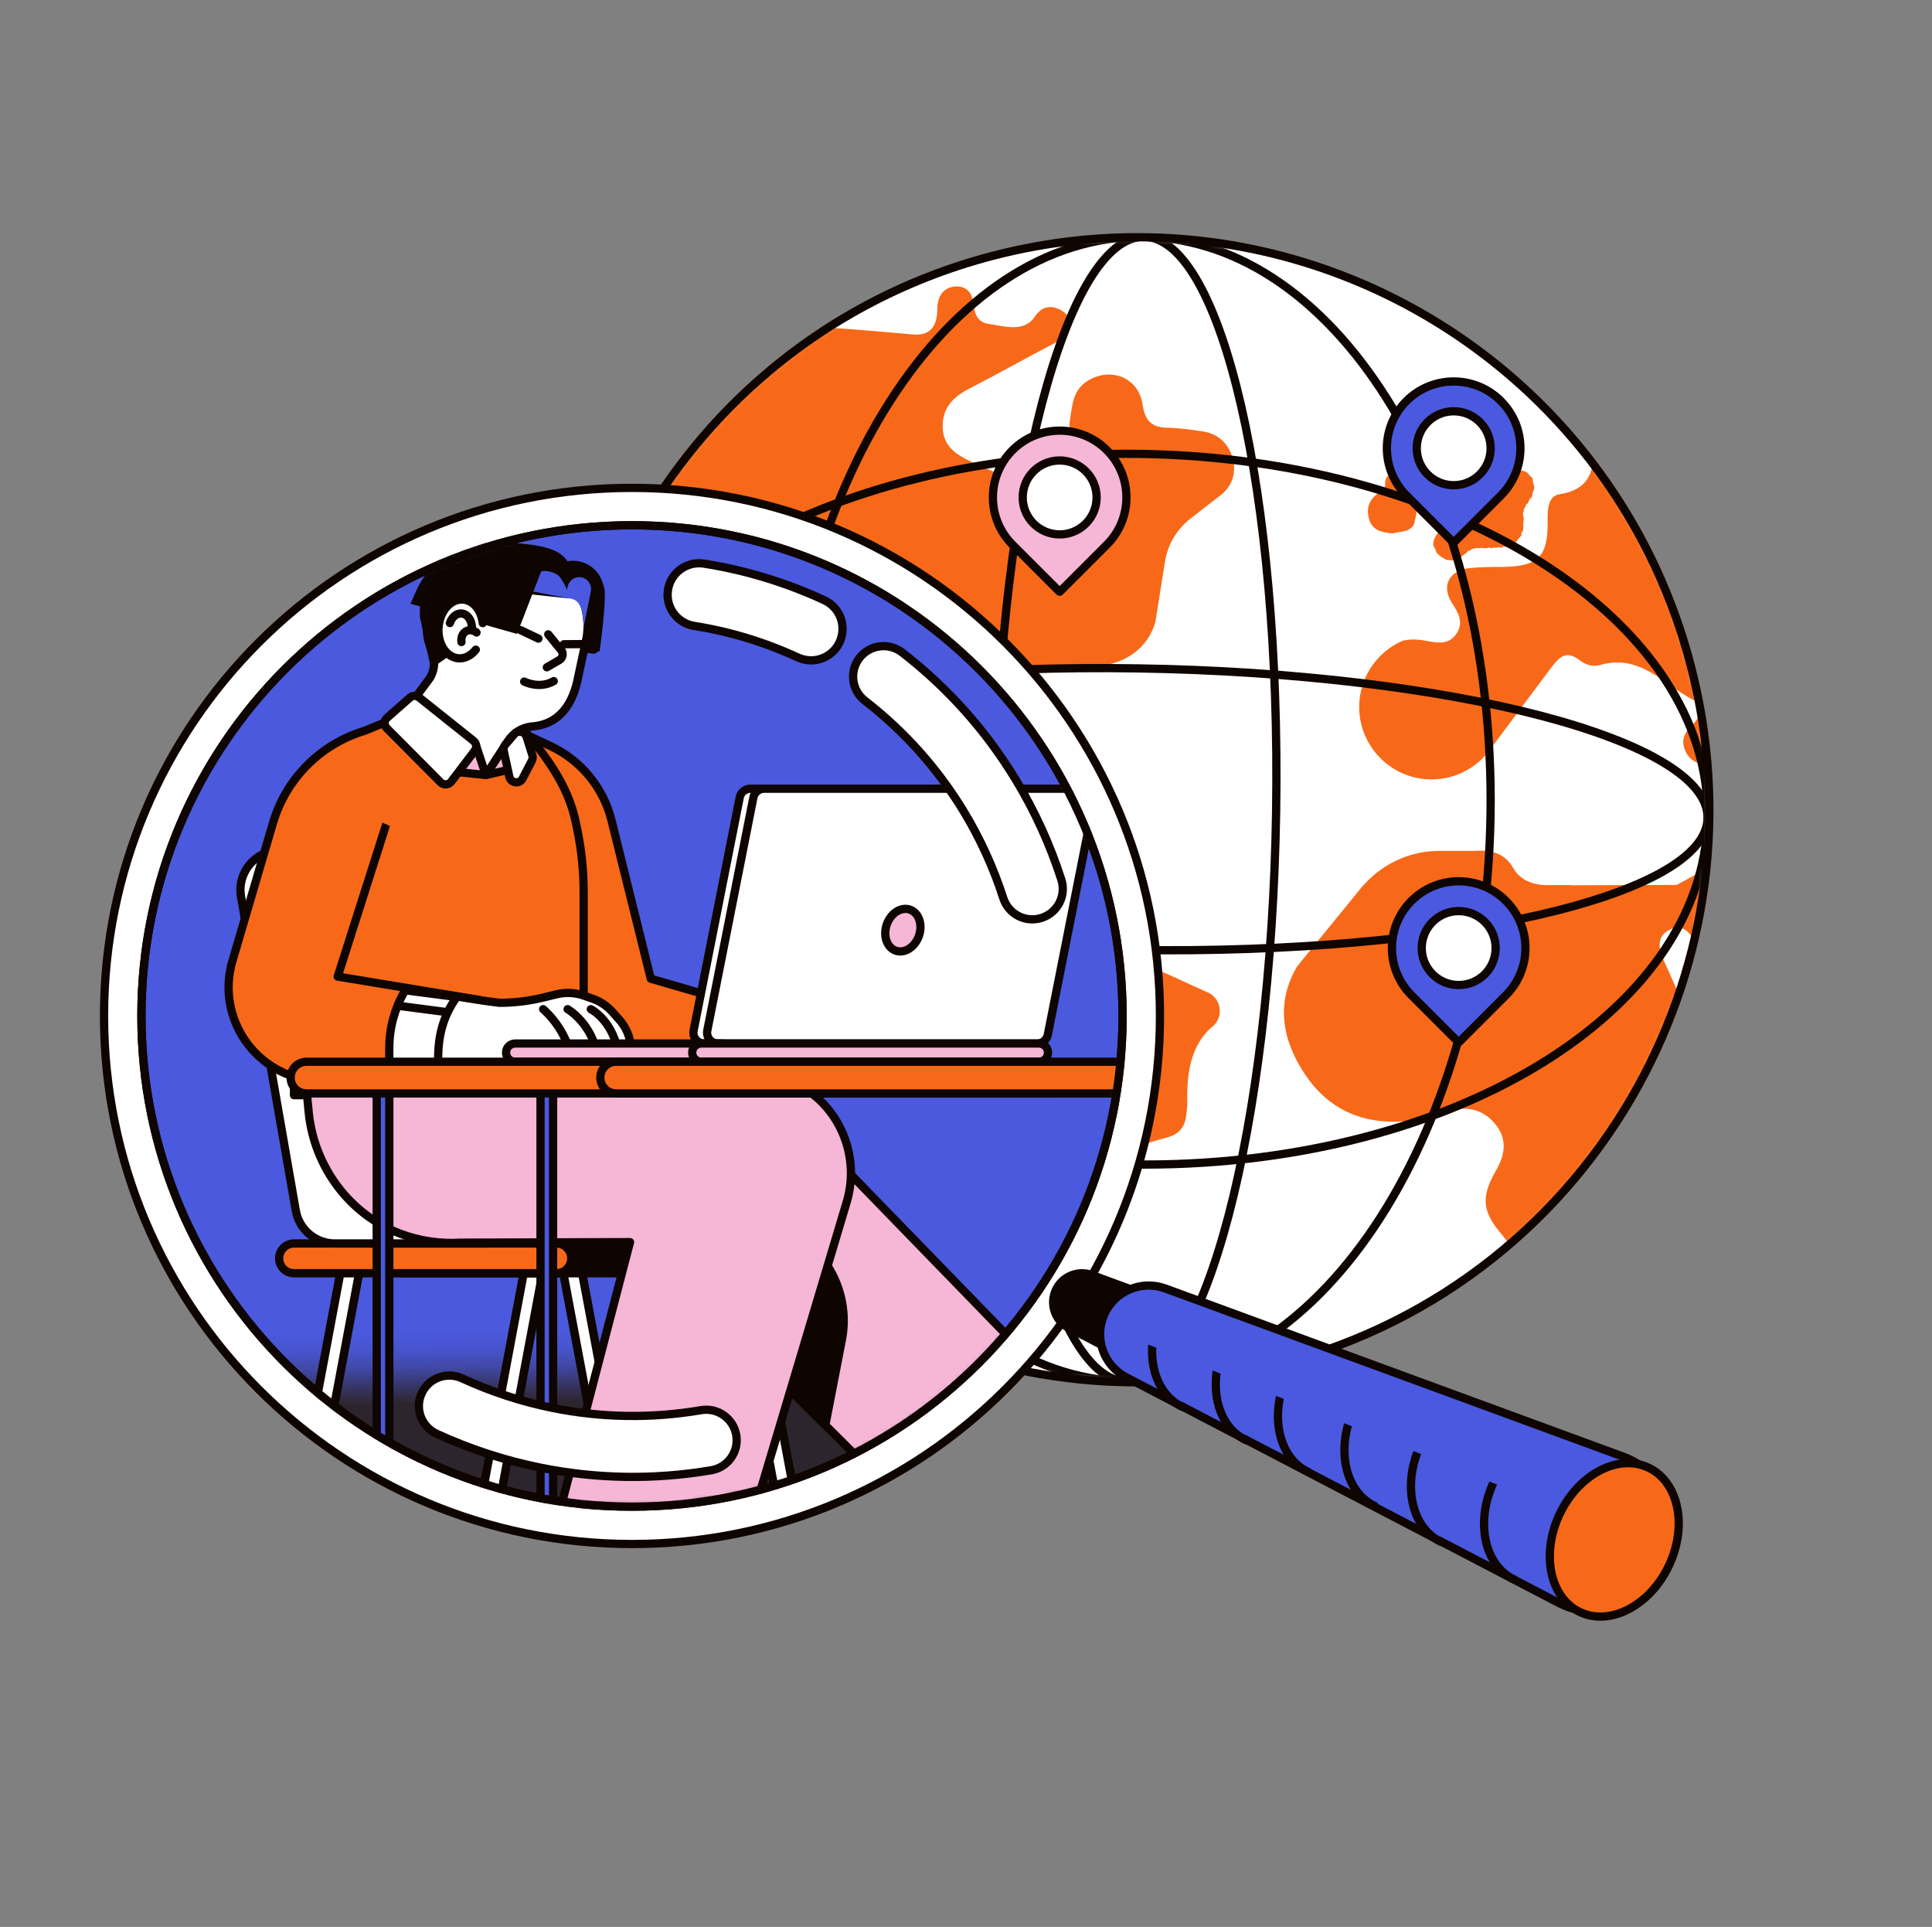<svg xmlns="http://www.w3.org/2000/svg" width="351" height="350" viewBox="0 0 351 350" fill="none"><rect x="0" y="0" width="351" height="350" fill="#808080" stroke="none"/><path d="M180.276 46.489C163.948 50.757 149.545 58.674 137.714 69.142C133.091 73.234 128.858 77.712 125.059 82.518C106.56 105.908 98.295 136.96 104.727 168.057C105.094 169.828 105.506 171.596 105.968 173.367C107.586 179.567 109.736 185.488 112.347 191.099C133.148 235.753 183.49 260.57 232.843 247.675C261.642 240.15 284.448 221.261 297.717 197.078C310.048 174.604 314.14 147.557 307.146 120.8C305.516 114.566 303.356 108.615 300.725 102.976C297.263 95.563 292.983 88.695 288.032 82.457C263.199 51.184 221.394 35.75 180.272 46.492L180.276 46.489Z" fill="white"></path><mask id="mask0_1353_97248" style="mask-type:luminance" maskUnits="userSpaceOnUse" x="102" y="43" width="209" height="209"><path d="M180.284 46.492C163.957 50.761 149.553 58.678 137.723 69.146C133.1 73.238 128.866 77.716 125.068 82.522C106.568 105.912 98.303 136.963 104.736 168.061C105.102 169.832 105.515 171.6 105.977 173.371C107.595 179.571 109.744 185.492 112.356 191.103C133.157 235.757 183.499 260.574 232.851 247.679C261.651 240.154 284.456 221.265 297.726 197.081C310.057 174.608 314.149 147.561 307.155 120.804C305.525 114.57 303.364 108.619 300.734 102.98C297.272 95.567 292.992 88.699 288.041 82.461C263.208 51.188 221.403 35.754 180.28 46.496L180.284 46.492Z" fill="white"></path></mask><g mask="url(#mask0_1353_97248)"><path d="M523.332 63.785C513.941 63.796 518.476 56.852 515.888 54.569C515.601 54.317 515.323 54.077 515.048 53.84C512.418 52.088 508.581 52.657 505.634 52.661C502.687 52.664 500.19 52.347 498.461 54.081C496.732 55.814 488.596 55.249 486.287 55.249C483.981 55.249 478.457 55.26 473.846 55.264C469.234 55.272 466.027 55.146 466.409 51.557C466.787 47.969 444.802 46.182 442.622 46.312C440.297 46.45 438.301 47.53 436.781 48.774C436.514 49.026 436.232 49.263 435.938 49.496C435.919 49.515 435.907 49.526 435.907 49.526C435.006 50.221 434.014 50.851 433.075 51.511C431.754 52.443 430.246 52.183 429.162 50.782C428.047 49.343 428.394 47.992 429.563 46.824C430.601 45.785 431.781 44.888 432.869 43.896C436.518 40.551 436.499 39.299 432.773 35.833C429.891 35.906 427.005 35.97 424.123 36.039C423.176 36.7 422.954 37.753 422.546 38.75C420.286 44.243 413.762 45.293 409.83 40.845C405.944 36.448 404.096 36.677 401.408 41.975C400.74 43.292 399.656 43.453 398.408 43.472C394.541 43.533 390.674 43.541 386.814 43.72C385.283 43.789 384.337 43.056 383.31 42.143C379.855 39.066 376.694 40.017 375.72 44.388C375.659 44.648 375.686 44.922 375.694 45.19C375.709 46.27 374.98 47.431 374.239 47.35C368.582 46.732 369.487 55.772 363.382 54.569C361.199 54.138 358.843 54.527 356.568 54.615C354.182 54.707 352.506 53.745 352.518 51.271C352.533 48.847 354.262 48.362 356.446 48.526C358.026 48.645 359.641 48.213 361.229 48.27C363.455 48.354 365.402 48.183 365.421 45.331C365.444 42.17 363.123 42.201 360.901 42.204C355.411 42.212 349.922 42.254 344.432 42.231C338.969 42.208 337.904 41.342 336.358 35.917C328.727 35.963 321.096 36.009 313.468 36.058C312.067 37.688 310.353 38.941 308.666 40.258C306.108 42.254 304.154 44.514 303.833 48.198C303.375 53.485 300.783 55.581 295.458 56.146C290.197 56.703 287.655 59.036 287.162 63.77C286.727 67.942 289.109 71.111 293.877 72.336C298.141 73.432 300.939 75.493 301.401 80.353C301.695 83.483 304.016 85.46 307.296 85.147C310.64 84.831 312.613 82.617 312.533 79.223C312.461 76.276 312.659 73.997 316.167 73.111C317.824 72.691 318.282 70.832 317.893 69.083C317.748 68.438 317.416 67.831 317.168 67.205C314.186 59.62 315.602 56.749 323.402 54.142C324.86 53.653 325.761 54.195 326.582 55.089C327.601 56.203 327.754 57.585 326.734 58.738C325.956 59.62 324.952 60.38 323.913 60.937C321.81 62.071 321.02 63.853 321.6 65.987C322.203 68.198 324.039 69.041 326.288 69.007C327.765 68.984 329.246 68.977 330.716 69.08C332.602 69.213 333.808 70.236 333.571 72.202C333.365 73.874 332.602 75.451 330.521 75.218C326.914 74.814 324.597 75.932 323.944 79.818C323.768 80.86 322.47 81.276 321.508 81.781C315.809 84.751 310.132 87.778 304.429 90.74C300.294 92.886 297.561 91.301 297.385 86.701C297.317 84.953 297.561 83.166 297.275 81.46C296.897 79.227 295.45 77.906 293.026 78.07C290.838 78.222 289.327 79.391 289.437 81.609C289.659 86.132 288.296 88.988 283.333 89.774C281.306 90.099 281.119 92.412 281.165 94.443C281.31 101.181 279.462 102.964 272.675 102.975C270.796 102.975 268.903 102.994 267.04 103.185C263.23 103.575 261.764 106.453 263.849 109.625C265.036 111.435 265.952 113.141 264.574 115.145C264.375 115.432 264.165 115.668 263.944 115.863C262.593 117.066 260.844 116.722 259.092 116.398C257.294 116.065 255.832 116.085 254.66 116.455C254.125 116.695 253.61 116.974 253.114 117.283C249.27 119.688 246.761 124.025 246.941 128.93C247.193 135.684 252.637 141.211 259.386 141.555C263.784 141.78 267.735 139.841 270.281 136.71C270.296 136.695 270.312 136.672 270.327 136.653C270.51 136.405 270.712 136.13 270.938 135.832C274.297 131.32 281.531 121.654 281.531 121.654C283.241 119.368 284.455 117.959 287.009 119.933C288.193 120.849 289.464 121.15 290.777 120.776C298.099 118.669 302.455 124.556 307.914 127.285C309.578 128.121 308.903 130.373 307.376 131.774C305.986 133.049 305.341 134.554 306.208 136.443C306.979 138.127 308.426 138.841 310.098 138.806C312.064 138.76 313.354 137.489 313.782 135.626C314.362 133.099 315.32 131.412 318.389 131.923C319.836 132.168 321.107 131.263 321.287 129.732C321.504 127.884 320.806 126.357 318.962 125.468C315.583 123.842 312.205 122.193 308.899 120.414C306.994 119.39 304.891 118.196 306.188 115.451C307.57 112.523 309.731 113.786 311.632 114.767C315.919 116.985 320.138 119.337 324.406 121.589C326.33 122.605 326.734 123.834 326.387 126.147C325.681 130.828 327.723 133.198 330.403 138.76H330.407C330.785 139.692 331.697 140.349 332.762 140.345C334.167 140.345 335.305 139.203 335.305 137.802L335.396 131.897C335.606 129.48 336.431 127.812 339.542 127.426C342.76 127.025 343.447 125.033 341.665 122.242C340.206 119.971 339.118 117.715 340.661 115.145C342.226 112.542 344.719 111.985 347.605 112.164C350.132 112.32 352.678 112.21 355.205 112.08C357.072 111.988 359.034 112.305 359.897 113.828C362.233 117.947 365.91 117.592 369.693 117.424C371.128 117.36 372.72 116.963 373.945 118.07C374.888 118.917 375.297 120.066 374.961 121.376C374.507 123.135 373.151 123.628 371.575 123.632C364.764 123.647 357.946 123.712 351.14 123.571C348.257 123.51 346.062 123.762 345.921 127.411C345.864 128.896 344.23 129.411 343.115 130.091C341.371 131.148 340.607 132.714 341.203 134.519C341.775 136.249 342.921 137.623 345.028 137.619L351.369 137.611C352.48 137.611 352.983 137.306 353.171 136.271C353.697 133.363 355.453 132.687 357.477 132.622H357.496C357.713 132.618 357.931 132.614 358.156 132.622L365.684 132.61V132.645C367.696 132.74 369.654 133.259 371.422 135.134C374.048 137.917 373.594 140.978 373.56 144.155C373.9 147.785 372.373 150.686 369.002 151.595C360.939 153.767 352.712 155.515 344.379 155.935C344.188 155.943 343.993 155.966 343.802 155.97C340.699 156.107 337.484 154.095 334.358 152.962C331.857 152.057 329.471 150.782 326.921 150.076C324.459 149.392 322.172 149.992 320.054 151.305C319.87 151.427 319.687 151.553 319.5 151.675C318.385 152.416 317.248 153.156 316.133 153.87C311.903 156.573 308.021 158.886 307.296 159.28C306.272 159.837 305.765 160.1 304.612 160.734C298.214 160.745 291.816 160.776 285.414 160.803C285.398 160.78 285.387 160.765 285.387 160.765L280.966 160.772C280.966 160.772 276.74 160.955 274.942 157.703C272.888 153.992 269.044 154.55 268.147 154.55H267.697L264.75 154.553H261.474C256.508 154.565 251.755 156.588 248.308 160.161L247.582 160.913L235.656 175.542C231.69 182.269 232.965 189.068 237.18 195.279C241.78 202.066 248.475 204.498 256.435 203.543C258.676 203.276 260.879 202.547 263.051 201.871C266.33 200.852 269.243 201.398 271.487 203.971C273.824 206.643 273.564 209.552 271.823 212.553C269.048 217.344 269.289 219.978 272.575 223.906C277.069 229.281 277.469 232.957 273.018 238.183C269.621 242.177 269.392 245.826 271.598 250.354C273.652 254.568 279.26 266.975 280.89 271.384C281.89 274.553 284.849 276.851 288.342 276.847C291.873 276.843 294.847 274.492 295.805 271.266C300.031 263.474 307.307 249.163 311.464 241.341C313.125 238.222 312.839 235.126 310.865 232.213C307.876 227.804 307.937 224.536 311.388 220.592C316.164 215.133 321.039 209.762 325.898 204.379C326.998 203.158 328.212 201.997 327.483 200.154C326.727 198.241 324.894 198.707 323.279 198.974C315.465 200.268 314.873 201.883 308.742 188.93L302.348 174.634C301.333 172.473 300.863 170.232 303.184 168.945C305.658 167.575 307.116 169.4 308.101 171.541C311.018 177.878 313.442 182.635 316.145 189.06C317.637 192.618 321.615 193.713 324.711 191.755C327.998 189.671 329.991 188.747 333.278 186.662C336.438 184.654 337.954 181.482 336.919 178.001C335.896 174.557 333.438 171.935 329.33 171.839C328.12 171.809 326.91 171.889 325.704 171.824C324.161 171.747 322.76 171.286 322.107 169.713C321.6 168.491 321.817 167.327 322.825 166.399C324.1 165.227 325.543 165.391 326.956 166.052L346.013 173.152C356.988 176.588 359.328 187.896 362.852 198.13C362.867 198.184 362.89 198.218 362.909 198.264C363.405 199.684 364.741 200.703 366.329 200.703C368.334 200.703 369.96 199.073 369.956 197.061L371.036 184.99C371.498 179.432 374.835 177.413 378.076 177.279C381.546 177.134 383.974 178.306 385.761 181.089L389.654 190.35C389.654 190.35 390.872 193.778 393.796 193.774C396.721 193.771 397.274 191.652 397.274 190.289C397.274 188.926 397.236 162.292 397.236 162.292C397.236 162.292 396.816 157.73 400.156 155.149C400.179 155.138 404.436 152.511 407.967 156.096C407.967 156.096 407.975 156.096 407.978 156.1C408.272 156.443 408.601 156.699 408.948 156.882C409.509 157.226 410.059 157.371 410.586 157.367C411.212 157.451 411.88 157.466 412.563 157.508C414.88 157.642 417.713 156.619 419.148 159.161C421.71 166.243 428.486 171.301 436.442 171.293C445.344 171.282 470.899 164.926 472.567 156.504C473.307 155.29 473.288 153.454 473.17 150.034C473.105 148.068 473.418 146.51 474.418 144.769C476.442 141.253 476.159 137.153 473.082 134.851C469.803 132.397 470.799 130.69 472.471 128.369C473.124 127.461 473.659 126.525 473.074 125.411C472.521 124.349 471.517 124.544 470.597 124.708C468.967 124.998 467.196 126.231 465.917 124.189C465.691 123.83 466.069 122.578 466.417 122.46C468.451 121.761 470.398 119.975 472.758 121.853C474.514 123.25 476.205 124.899 478.701 124.899C481.164 123.964 482.393 124.872 482.343 127.445C482.309 129.186 482.164 130.965 482.45 132.664C482.847 135.05 484.615 135.878 486.909 135.802C489.234 135.726 489.341 134.283 489.181 132.454C489.116 131.725 489.482 130.877 489.864 130.198C491.234 127.77 490.814 125.876 488.379 124.464C485.981 123.074 484.977 121.769 488.264 120.089C490.154 119.123 491.784 117.65 493.59 116.504C498.339 113.496 502.297 110.164 500.862 103.578C500.561 102.185 500.625 99.936 502.79 99.765C504.703 99.616 504.886 101.662 505.157 103.01C505.771 106.098 507.646 107.667 510.536 106.831C513.571 105.957 513.341 103.22 512.536 100.792C511.65 98.127 510.559 95.523 509.451 92.935C507.321 87.953 505.947 87.537 501.343 90.343C497.529 92.664 493.888 92.317 491.15 89.374C488.421 86.434 488.131 82.552 490.421 79.036C492.002 76.612 494.288 75.489 497.163 75.504C500.228 75.52 503.298 75.478 506.363 75.543C509.91 75.615 513.372 75.852 514.712 71.305C515.201 69.652 516.911 69.732 517.961 70.889C519.518 72.607 521.083 73.493 522.996 72.912C523.382 72.722 523.756 72.565 524.13 72.42C524.294 72.328 524.458 72.225 524.626 72.111C524.935 71.905 525.286 71.813 525.653 71.828H525.661C527.959 70.87 532.734 63.781 523.34 63.796L523.332 63.785Z" fill="#F76918"></path><path d="M257.808 79.29C257.965 79.275 258.117 79.267 258.262 79.267C258.419 79.267 258.575 79.252 258.721 79.271C258.877 79.294 259.03 79.324 259.171 79.366C259.316 79.412 259.45 79.504 259.583 79.569C259.717 79.633 259.835 79.737 259.954 79.828C260.072 79.92 260.24 79.962 260.347 80.065C260.454 80.168 260.572 80.271 260.671 80.389C260.771 80.508 260.862 80.626 260.954 80.748C261.045 80.87 261.091 81.019 261.175 81.145C261.259 81.271 261.263 81.443 261.343 81.573C261.423 81.703 261.465 81.848 261.545 81.977C261.626 82.107 261.721 82.222 261.801 82.352C261.878 82.481 261.962 82.6 262.038 82.73C262.114 82.859 262.301 82.924 262.37 83.054C262.439 83.184 262.515 83.317 262.584 83.447C262.653 83.577 262.653 83.749 262.717 83.879C262.782 84.008 262.767 84.184 262.832 84.318C262.897 84.451 263.084 84.528 263.145 84.665C263.206 84.802 263.183 84.97 263.24 85.108C263.298 85.245 263.378 85.375 263.428 85.513C263.477 85.65 263.546 85.787 263.595 85.925C263.645 86.062 263.714 86.2 263.756 86.341C263.798 86.482 263.741 86.654 263.779 86.795C263.817 86.936 263.87 87.078 263.905 87.219C263.939 87.36 264.038 87.494 264.065 87.639C264.092 87.784 264.164 87.925 264.183 88.07C264.202 88.215 264.183 88.372 264.202 88.517C264.222 88.662 264.229 88.815 264.241 88.96C264.252 89.105 264.138 89.261 264.141 89.406C264.145 89.551 264.321 89.704 264.317 89.849C264.313 89.994 264.29 90.147 264.279 90.296C264.267 90.445 264.16 90.582 264.145 90.731C264.13 90.88 264.214 91.04 264.191 91.189C264.168 91.338 263.977 91.449 263.947 91.594C263.916 91.739 264 91.907 263.962 92.052C263.924 92.197 263.878 92.334 263.832 92.479C263.786 92.624 263.79 92.777 263.741 92.918C263.691 93.06 263.649 93.205 263.595 93.342C263.542 93.48 263.466 93.609 263.405 93.747C263.344 93.884 263.198 93.976 263.13 94.109C263.061 94.243 262.947 94.346 262.874 94.476C262.801 94.606 262.725 94.728 262.645 94.854C262.565 94.98 262.488 95.102 262.408 95.228C262.328 95.354 262.362 95.552 262.278 95.675C262.194 95.797 261.992 95.831 261.901 95.953C261.809 96.076 261.813 96.255 261.721 96.373C261.629 96.492 261.507 96.579 261.412 96.698C261.316 96.816 261.171 96.881 261.072 96.992C260.969 97.11 260.919 97.266 260.839 97.389C260.755 97.519 260.698 97.66 260.637 97.793C260.576 97.935 260.507 98.072 260.473 98.213C260.438 98.355 260.4 98.515 260.396 98.66C260.393 98.805 260.396 98.969 260.416 99.114C260.435 99.259 260.606 99.37 260.656 99.511C260.706 99.653 260.755 99.775 260.828 99.908C260.9 100.042 260.874 100.225 260.965 100.347C261.057 100.469 261.16 100.576 261.267 100.683C261.374 100.79 261.511 100.855 261.629 100.954C261.744 101.05 261.847 101.164 261.969 101.244C262.091 101.325 262.236 101.374 262.37 101.439C262.504 101.504 262.618 101.63 262.759 101.676C262.901 101.722 263.065 101.699 263.21 101.722C263.355 101.744 263.504 101.802 263.653 101.806C263.802 101.809 263.954 101.783 264.099 101.764C264.244 101.744 264.367 101.615 264.512 101.573C264.657 101.531 264.79 101.5 264.924 101.439C265.058 101.378 265.172 101.298 265.294 101.214C265.416 101.13 265.561 101.088 265.672 100.985C265.783 100.882 265.909 100.805 266.016 100.71C266.123 100.614 266.268 100.553 266.382 100.466C266.497 100.378 266.55 100.187 266.672 100.111C266.795 100.034 266.97 100.03 267.096 99.962C267.222 99.893 267.34 99.782 267.474 99.725C267.608 99.668 267.764 99.653 267.902 99.611C268.039 99.569 268.196 99.572 268.337 99.549C268.478 99.526 268.627 99.576 268.776 99.569C268.925 99.561 269.058 99.511 269.207 99.519C269.356 99.526 269.501 99.588 269.646 99.591C269.791 99.595 269.944 99.557 270.093 99.561C270.242 99.565 270.391 99.462 270.54 99.465C270.688 99.469 270.837 99.561 270.982 99.561C271.127 99.561 271.276 99.462 271.421 99.458C271.566 99.454 271.719 99.511 271.864 99.504C272.009 99.496 272.154 99.408 272.296 99.397C272.437 99.385 272.605 99.5 272.746 99.481C272.887 99.462 273.021 99.32 273.162 99.294C273.303 99.267 273.483 99.378 273.624 99.343C273.765 99.309 273.891 99.187 274.029 99.145C274.166 99.103 274.288 99.004 274.422 98.946C274.556 98.889 274.701 98.851 274.827 98.782C274.953 98.713 275.101 98.668 275.22 98.58C275.338 98.492 275.46 98.408 275.571 98.309C275.682 98.21 275.712 98.045 275.804 97.931C275.895 97.816 276.014 97.732 276.094 97.603C276.174 97.473 276.327 97.396 276.392 97.259C276.453 97.129 276.361 96.934 276.411 96.793C276.457 96.66 276.663 96.568 276.701 96.419C276.735 96.282 276.72 96.125 276.747 95.976C276.77 95.835 276.724 95.682 276.743 95.533C276.758 95.392 276.728 95.243 276.735 95.094C276.743 94.953 276.796 94.808 276.796 94.655C276.796 94.514 276.835 94.365 276.831 94.216C276.827 94.067 276.766 93.93 276.754 93.777C276.743 93.625 276.693 93.491 276.678 93.342C276.663 93.197 276.8 93.056 276.831 92.911C276.858 92.773 276.8 92.605 276.857 92.464C276.911 92.334 277.037 92.231 277.109 92.098C277.178 91.972 277.174 91.8 277.251 91.674C277.327 91.548 277.51 91.495 277.59 91.368C277.671 91.243 277.682 91.078 277.762 90.956C277.842 90.834 277.911 90.704 277.987 90.578C278.064 90.452 278.232 90.376 278.297 90.246C278.362 90.116 278.335 89.937 278.384 89.803C278.434 89.662 278.446 89.517 278.48 89.38C278.518 89.234 278.629 89.112 278.652 88.971C278.675 88.83 278.732 88.677 278.74 88.536C278.747 88.395 278.682 88.238 278.671 88.097C278.659 87.956 278.556 87.822 278.526 87.681C278.495 87.54 278.514 87.387 278.465 87.253C278.415 87.12 278.461 86.929 278.392 86.803C278.323 86.677 278.106 86.639 278.018 86.52C277.93 86.402 277.865 86.28 277.762 86.177C277.659 86.074 277.583 85.94 277.464 85.856C277.346 85.772 277.22 85.696 277.09 85.627C276.961 85.558 276.804 85.57 276.663 85.52C276.522 85.471 276.392 85.448 276.247 85.413C276.098 85.379 275.983 85.23 275.842 85.188C275.701 85.146 275.571 85.058 275.43 85.012C275.288 84.966 275.098 85.043 274.964 84.99C274.83 84.936 274.704 84.829 274.571 84.768C274.437 84.707 274.307 84.623 274.178 84.558C274.048 84.493 273.941 84.367 273.815 84.295C273.689 84.222 273.525 84.199 273.399 84.119C273.273 84.039 273.143 83.959 273.025 83.871C272.906 83.783 272.803 83.669 272.689 83.573C272.574 83.478 272.414 83.432 272.307 83.329C272.2 83.226 272.109 83.1 272.005 82.993C271.902 82.886 271.879 82.707 271.78 82.596C271.681 82.485 271.555 82.397 271.463 82.279C271.372 82.161 271.299 82.031 271.211 81.909C271.124 81.787 271.036 81.668 270.956 81.542C270.875 81.416 270.791 81.294 270.715 81.164C270.639 81.034 270.528 80.928 270.459 80.794C270.391 80.66 270.307 80.538 270.242 80.401C270.177 80.263 270.104 80.134 270.043 80C269.982 79.866 269.906 79.733 269.849 79.595C269.791 79.458 269.787 79.298 269.73 79.16C269.673 79.023 269.608 78.889 269.555 78.748C269.501 78.607 269.494 78.454 269.444 78.313C269.394 78.171 269.398 78.015 269.348 77.874C269.299 77.732 269.2 77.61 269.15 77.469C269.1 77.328 269.047 77.19 269.001 77.049C268.955 76.908 268.86 76.782 268.814 76.641C268.768 76.499 268.734 76.354 268.684 76.213C268.635 76.072 268.585 75.93 268.535 75.789C268.486 75.648 268.463 75.499 268.413 75.358C268.364 75.217 268.295 75.083 268.245 74.942C268.196 74.8 268.138 74.667 268.085 74.526C268.035 74.388 267.944 74.27 267.894 74.136C267.844 74.003 267.844 73.846 267.795 73.713C267.745 73.579 267.783 73.4 267.726 73.273C267.669 73.148 267.474 73.071 267.409 72.945C267.344 72.819 267.36 72.644 267.291 72.522C267.222 72.399 267.134 72.277 267.054 72.159C266.974 72.04 266.798 71.995 266.707 71.888C266.615 71.781 266.573 71.628 266.466 71.529C266.359 71.43 266.245 71.35 266.126 71.269C266.008 71.189 265.894 71.117 265.76 71.048C265.626 70.979 265.539 70.842 265.397 70.792C265.268 70.746 265.092 70.826 264.947 70.792C264.813 70.762 264.683 70.689 264.538 70.67C264.401 70.651 264.256 70.697 264.107 70.689C263.97 70.681 263.828 70.548 263.676 70.548C263.553 70.555 263.393 70.685 263.214 70.685C263.069 70.685 262.905 70.548 262.744 70.567C262.584 70.586 262.45 70.693 262.305 70.746C262.172 70.796 262.049 70.88 261.916 70.93C261.782 70.979 261.656 71.056 261.523 71.105C261.389 71.155 261.225 71.128 261.091 71.178C260.958 71.227 260.839 71.315 260.706 71.369C260.572 71.422 260.412 71.399 260.278 71.453C260.144 71.506 260.064 71.686 259.931 71.739C259.797 71.792 259.614 71.72 259.484 71.773C259.354 71.827 259.236 71.922 259.102 71.976C258.969 72.029 258.843 72.102 258.713 72.155C258.583 72.209 258.434 72.224 258.301 72.277C258.167 72.331 258.075 72.487 257.946 72.541C257.816 72.594 257.675 72.632 257.541 72.686C257.407 72.739 257.258 72.747 257.125 72.796C256.991 72.846 256.873 72.938 256.739 72.991C256.602 73.044 256.48 73.121 256.346 73.178C256.212 73.235 256.029 73.19 255.899 73.254C255.77 73.319 255.674 73.457 255.552 73.529C255.43 73.602 255.277 73.64 255.159 73.724C255.04 73.808 254.953 73.938 254.846 74.029C254.739 74.121 254.651 74.239 254.552 74.346C254.453 74.453 254.304 74.518 254.224 74.64C254.143 74.762 254.101 74.904 254.04 75.037C253.979 75.171 253.891 75.293 253.857 75.434C253.823 75.576 253.743 75.717 253.731 75.866C253.723 76.007 253.739 76.163 253.75 76.312C253.762 76.45 253.838 76.591 253.868 76.744C253.899 76.889 253.876 77.053 253.918 77.186C253.964 77.328 254.029 77.469 254.086 77.599C254.147 77.732 254.288 77.828 254.365 77.946C254.441 78.064 254.601 78.126 254.693 78.233C254.785 78.339 254.869 78.446 254.983 78.538C255.098 78.629 255.212 78.694 255.334 78.767C255.457 78.84 255.533 78.996 255.67 79.049C255.808 79.103 255.941 79.137 256.086 79.175C256.232 79.214 256.361 79.256 256.51 79.278C256.648 79.301 256.793 79.324 256.942 79.332C257.09 79.34 257.228 79.305 257.377 79.301C257.526 79.298 257.659 79.278 257.808 79.263V79.29Z" fill="#F76918"></path><path d="M253.076 96.881C254.24 96.499 255.729 96.748 256.725 95.549C257.206 94.976 258.294 87.578 257.955 86.906C257.874 86.75 257.748 86.608 257.626 86.486C256.508 85.394 255.137 85.498 253.782 85.784C252.705 86.013 251.587 86.398 251.656 87.807C251.709 88.861 250.972 89.193 250.316 89.647C248.56 90.857 248.197 92.609 248.789 94.465C249.403 96.4 251.175 96.748 253.076 96.889V96.881Z" fill="#F76918"></path><path d="M219.736 180.408C219.713 180.397 219.698 180.385 219.679 180.374C219.545 180.317 219.411 180.256 219.278 180.195C219.247 180.183 219.217 180.176 219.186 180.164C215.892 178.694 212.639 177.125 209.318 175.724C206.023 174.331 203.691 172.193 203.321 168.513C203.321 168.46 203.302 168.41 203.294 168.36C203.321 166.2 201.675 164.356 199.488 164.176L171.277 161.855C167.402 161.538 166.566 159.286 166.421 157.904L167.325 146.921L167.314 146.101C167.295 146.02 167.268 145.955 167.245 145.883C167.085 142.627 164.562 139.905 161.225 139.634C158.591 139.416 156.209 140.787 154.976 142.936C154.808 143.146 154.67 143.379 154.598 143.653C154.575 143.737 154.552 143.814 154.533 143.894C154.415 144.211 154.323 144.532 154.254 144.871C153.922 145.837 153.453 146.253 151.918 145.471C149.868 144.417 150.086 142.741 150.219 141.008C150.387 138.744 150.555 136.477 150.811 134.217C151.437 128.613 153.155 127.647 158.251 130.086C160.32 131.075 162.332 131.342 164.501 130.441C169.498 128.357 171.517 129.353 173.273 134.721C173.731 136.11 174.567 136.912 176.075 137.015C177.709 137.129 178.87 136.412 179.393 134.942C179.751 133.938 179.961 132.793 179.889 131.735C179.889 131.686 179.881 131.636 179.877 131.586C179.496 125.303 184.871 120.191 191.135 120.821L193.907 121.1C201.469 121.859 207.921 119.611 209.906 112.988L211.65 102.012C212.143 98.924 213.788 96.137 216.258 94.217L221.977 89.773C224.088 87.987 224.649 85.505 223.882 83.016C223.118 80.52 221.267 78.767 218.53 78.363C216.392 78.046 214.231 77.737 212.078 77.698C209.169 77.649 207.993 76.343 207.573 73.45C206.863 68.601 201.851 66.597 197.656 69.14C194.941 70.785 194.823 73.522 194.395 76.187C194.059 78.279 194.873 80.794 193.094 82.367C190.502 84.662 189.112 87.246 189.238 90.754C189.318 92.976 188.28 94.633 185.768 94.465C183.065 94.289 182.309 92.312 182.691 90.067C183.13 87.479 181.973 86.204 179.801 85.356C178.591 84.879 177.404 84.337 176.236 83.764C173.621 82.497 171.345 81.016 171.265 77.611C171.181 74.03 173.185 72.102 176.098 70.594C181.378 67.857 186.573 64.952 191.845 62.192C193.342 61.405 194.266 60.237 194.288 58.664C194.308 57.225 193.143 56.355 191.83 55.943C190.131 55.412 188.864 56.198 187.948 57.573C186.046 60.428 182.393 59.248 179.503 58.809C177.48 58.5 177.026 56.84 176.816 54.946C176.625 53.175 175.506 51.888 173.537 52.037C171.7 52.178 170.643 53.373 170.353 55.183C170.25 55.824 170.303 56.485 170.234 57.13C169.944 59.741 168.547 60.986 165.856 60.749C160.897 60.31 155.938 59.867 150.971 59.542C149.253 59.432 148.127 58.531 148.005 57.08C147.681 53.289 145.627 52.247 142.115 52.289C138.698 52.335 135.289 52.243 133.892 47.777C133.235 45.662 130.75 44.692 128.291 44.502C122.802 44.082 117.32 43.559 111.834 43.074C107.471 42.734 103.107 42.391 98.74 42.051C94.98 41.761 91.212 41.52 87.46 41.15C84.707 40.879 81.924 41.215 80.504 43.601C78.935 46.239 77.171 47.063 74.22 46.75C72.247 46.54 70.624 47.693 70.651 50.037C70.681 52.114 71.957 53.091 73.93 53.289C75.221 53.419 76.564 53.381 77.786 53.748C79.553 54.282 80.962 55.408 80.42 57.535C79.927 59.462 78.374 60.497 76.496 60.134C73.415 59.539 70.304 60.027 67.242 59.558C67.124 61.1 67.005 62.642 66.887 64.185C67.96 64.269 69.032 64.337 70.101 64.448C72.247 64.666 73.342 66.005 72.9 67.991C72.514 69.697 71.445 71.14 69.204 70.808C68.254 70.667 67.269 70.735 66.303 70.709C66.2 72.205 66.097 73.702 65.994 75.202C67.334 77.935 69.51 77.748 71.773 76.717C78.179 73.801 84.543 70.796 90.933 67.849C96.106 65.463 101.313 66.876 106.448 67.972C108.372 68.38 109.261 70.338 109.761 72.106C111.712 78.951 113.583 85.822 115.362 92.713C115.923 94.9 114.812 96.809 113.384 98.332C110.479 101.424 109.876 104.856 111.346 108.746C114.709 117.641 118.072 126.536 121.451 135.423C121.68 136.03 122.031 136.587 122.294 137.179C123.157 139.118 124.623 139.817 126.501 138.832C128.188 137.946 128.921 136.408 128.223 134.491C127.036 131.243 125.795 128.013 124.543 124.787C124.432 124.505 124.306 124.215 124.222 123.936C124.096 123.581 124.054 123.188 124.146 122.779C124.348 121.833 125.199 121.126 126.165 121.111C127.184 121.092 128.005 121.775 128.249 122.68C128.249 122.688 128.249 122.688 128.253 122.692C130.33 128.376 133.262 137.003 135.297 142.707C136.27 145.425 137.415 147.368 140.836 148.212C144.348 149.074 146.89 149.857 149.941 150.582C151.807 151.025 153.636 151.403 153.67 153.506L153.136 160.023C152.842 163.611 155.43 166.768 158.965 167.23L158.954 167.242C158.954 167.242 162.828 167.834 162.546 171.93C162.141 176.587 161.721 181.244 161.305 185.902C164.05 190.635 166.676 195.442 169.593 200.065C170.967 202.244 171.525 204.382 171.101 206.864C169.139 218.442 167.287 230.047 165.161 241.599C164.657 244.31 164.623 246.737 165.516 249.341C167.421 253.632 170.536 255.77 175.037 260.206L176.339 261.515C176.339 261.515 176.365 261.542 176.377 261.553L181.515 266.718C182.634 267.841 184.451 267.844 185.577 266.726C186.699 265.607 186.703 263.79 185.585 262.668L179.164 256.22C177.228 254.224 176.629 252.475 179.171 250.444C180.698 249.184 179.977 247.131 178.641 245.627C177.056 243.844 177.484 242.092 178.831 240.381C180.313 238.499 181.87 236.671 183.21 234.693C185.042 231.994 186.951 230.166 190.738 230.925C193.563 231.49 194.842 229.314 193.223 226.909C191.41 224.218 192.674 223.287 195.025 222.515C196.865 221.912 198.419 221.267 200.526 220.431C204.764 218.896 204.989 217.732 205.237 214.487C205.699 208.425 205.974 208.249 212.048 206.604C214.036 206.066 215.208 204.859 215.476 202.813C215.59 201.909 215.728 200.996 215.705 200.091C215.59 194.858 216.354 190.086 219.938 186.734C220.209 186.555 220.454 186.341 220.671 186.096C221.187 185.516 221.53 184.772 221.599 183.936C221.721 182.447 220.946 181.103 219.736 180.408Z" fill="#F76918"></path><path d="M270.796 147.981C271.688 90.567 243.52 43.575 207.88 43.021C172.241 42.468 142.626 88.562 141.735 145.976C140.843 203.39 169.011 250.382 204.651 250.936C240.29 251.489 269.905 205.395 270.796 147.981Z" stroke="#0E0500" stroke-width="1.5" stroke-linecap="round" stroke-linejoin="round"></path><path d="M231.844 147.376C232.736 89.962 222.009 43.241 207.885 43.022C193.761 42.802 181.588 89.168 180.696 146.581C179.804 203.995 190.531 250.716 204.655 250.936C218.779 251.155 230.952 204.79 231.844 147.376Z" stroke="#0E0500" stroke-width="1.5" stroke-linecap="round" stroke-linejoin="round"></path><path d="M310.237 148.593C310.791 112.953 264.696 83.339 207.282 82.447C149.868 81.555 102.876 109.723 102.323 145.363C101.769 181.002 147.864 210.617 205.277 211.508C262.691 212.4 309.683 184.232 310.237 148.593Z" stroke="#0E0500" stroke-width="1.5" stroke-linecap="round" stroke-linejoin="round"></path><path d="M310.226 148.593C310.446 134.468 264.08 122.296 206.666 121.404C149.252 120.512 102.531 131.239 102.312 145.363C102.092 159.487 148.458 171.66 205.872 172.552C263.286 173.444 310.007 162.717 310.226 148.593Z" stroke="#0E0500" stroke-width="1.5" stroke-linecap="round" stroke-linejoin="round"></path></g><path d="M180.276 46.489C163.948 50.757 149.545 58.674 137.714 69.142C133.091 73.234 128.858 77.712 125.059 82.518C106.56 105.908 98.295 136.96 104.727 168.057C105.094 169.828 105.506 171.596 105.968 173.367C107.586 179.567 109.736 185.488 112.347 191.099C133.148 235.753 183.49 260.57 232.843 247.675C261.642 240.15 284.448 221.261 297.717 197.078C310.048 174.604 314.14 147.557 307.146 120.8C305.516 114.566 303.356 108.615 300.725 102.976C297.263 95.563 292.983 88.695 288.032 82.457C263.199 51.184 221.394 35.75 180.272 46.492L180.276 46.489Z" stroke="#0E0500" stroke-width="1.5" stroke-linecap="round" stroke-linejoin="round"></path><path d="M273.59 163.626C268.852 158.888 261.172 158.888 256.434 163.626C251.696 168.363 251.696 176.044 256.434 180.782C256.449 180.797 256.465 180.808 256.48 180.824C256.48 180.824 256.48 180.824 256.48 180.828L264.962 189.31C264.989 189.337 265.031 189.337 265.058 189.31L273.54 180.828C273.54 180.828 273.54 180.828 273.54 180.824C273.556 180.808 273.571 180.797 273.586 180.782C278.324 176.044 278.324 168.363 273.586 163.626H273.59Z" fill="#4A59DF"></path><path d="M273.59 163.626C268.852 158.888 261.172 158.888 256.434 163.626C251.696 168.363 251.696 176.044 256.434 180.782C256.449 180.797 256.465 180.808 256.48 180.824C256.48 180.824 256.48 180.824 256.48 180.828L264.962 189.31C264.989 189.337 265.031 189.337 265.058 189.31L273.54 180.828C273.54 180.828 273.54 180.828 273.54 180.824C273.556 180.808 273.571 180.797 273.586 180.782C278.324 176.044 278.324 168.363 273.586 163.626H273.59Z" stroke="#0E0500" stroke-width="1.5" stroke-linecap="round" stroke-linejoin="round"></path><path d="M265.01 178.919C268.719 178.919 271.725 175.912 271.725 172.204C271.725 168.495 268.719 165.489 265.01 165.489C261.301 165.489 258.295 168.495 258.295 172.204C258.295 175.912 261.301 178.919 265.01 178.919Z" fill="white"></path><path d="M265.01 178.919C268.719 178.919 271.725 175.912 271.725 172.204C271.725 168.495 268.719 165.489 265.01 165.489C261.301 165.489 258.295 168.495 258.295 172.204C258.295 175.912 261.301 178.919 265.01 178.919Z" stroke="#0E0500" stroke-width="1.5" stroke-linecap="round" stroke-linejoin="round"></path><path d="M272.676 72.842C267.938 68.105 260.257 68.105 255.52 72.842C250.782 77.58 250.782 85.26 255.52 89.998C255.535 90.013 255.55 90.025 255.566 90.04C255.566 90.04 255.566 90.04 255.566 90.044L264.048 98.526C264.075 98.553 264.117 98.553 264.144 98.526L272.626 90.044C272.626 90.044 272.626 90.044 272.626 90.04C272.641 90.025 272.657 90.013 272.672 89.998C277.41 85.26 277.41 77.58 272.672 72.842H272.676Z" fill="#4A59DF"></path><path d="M272.676 72.842C267.938 68.105 260.257 68.105 255.52 72.842C250.782 77.58 250.782 85.26 255.52 89.998C255.535 90.013 255.55 90.025 255.566 90.04C255.566 90.04 255.566 90.04 255.566 90.044L264.048 98.526C264.075 98.553 264.117 98.553 264.144 98.526L272.626 90.044C272.626 90.044 272.626 90.044 272.626 90.04C272.641 90.025 272.657 90.013 272.672 89.998C277.41 85.26 277.41 77.58 272.672 72.842H272.676Z" stroke="#0E0500" stroke-width="1.5" stroke-linecap="round" stroke-linejoin="round"></path><path d="M264.104 88.134C267.813 88.134 270.819 85.127 270.819 81.419C270.819 77.71 267.813 74.704 264.104 74.704C260.396 74.704 257.389 77.71 257.389 81.419C257.389 85.127 260.396 88.134 264.104 88.134Z" fill="white"></path><path d="M264.104 88.134C267.813 88.134 270.819 85.127 270.819 81.419C270.819 77.71 267.813 74.704 264.104 74.704C260.396 74.704 257.389 77.71 257.389 81.419C257.389 85.127 260.396 88.134 264.104 88.134Z" stroke="#0E0500" stroke-width="1.5" stroke-linecap="round" stroke-linejoin="round"></path><path d="M201.097 81.775C196.36 77.037 188.679 77.037 183.941 81.775C179.204 86.512 179.204 94.193 183.941 98.931C183.957 98.946 183.972 98.957 183.987 98.973C183.987 98.973 183.987 98.973 183.987 98.977L192.47 107.459C192.496 107.486 192.538 107.486 192.565 107.459L201.048 98.977C201.048 98.977 201.048 98.977 201.048 98.973C201.063 98.957 201.078 98.946 201.093 98.931C205.831 94.193 205.831 86.512 201.093 81.775H201.097Z" fill="#F6B6D6"></path><path d="M201.097 81.775C196.36 77.037 188.679 77.037 183.941 81.775C179.204 86.512 179.204 94.193 183.941 98.931C183.957 98.946 183.972 98.957 183.987 98.973C183.987 98.973 183.987 98.973 183.987 98.977L192.47 107.459C192.496 107.486 192.538 107.486 192.565 107.459L201.048 98.977C201.048 98.977 201.048 98.977 201.048 98.973C201.063 98.957 201.078 98.946 201.093 98.931C205.831 94.193 205.831 86.512 201.093 81.775H201.097Z" stroke="#0E0500" stroke-width="1.5" stroke-linecap="round" stroke-linejoin="round"></path><path d="M192.517 97.069C196.226 97.069 199.232 94.062 199.232 90.354C199.232 86.645 196.226 83.639 192.517 83.639C188.809 83.639 185.802 86.645 185.802 90.354C185.802 94.062 188.809 97.069 192.517 97.069Z" fill="white"></path><path d="M192.517 97.069C196.226 97.069 199.232 94.062 199.232 90.354C199.232 86.645 196.226 83.639 192.517 83.639C188.809 83.639 185.802 86.645 185.802 90.354C185.802 94.062 188.809 97.069 192.517 97.069Z" stroke="#0E0500" stroke-width="1.5" stroke-linecap="round" stroke-linejoin="round"></path><path d="M114.821 280.453C167.795 280.453 210.74 237.509 210.74 184.534C210.74 131.56 167.795 88.616 114.821 88.616C61.847 88.616 18.902 131.56 18.902 184.534C18.902 237.509 61.847 280.453 114.821 280.453Z" fill="white"></path><path d="M114.821 280.453C167.795 280.453 210.74 237.509 210.74 184.534C210.74 131.56 167.795 88.616 114.821 88.616C61.847 88.616 18.902 131.56 18.902 184.534C18.902 237.509 61.847 280.453 114.821 280.453Z" stroke="#0E0500" stroke-width="1.5" stroke-linecap="round" stroke-linejoin="round"></path><path d="M252.786 261.38C250.767 265.949 245.304 267.862 240.872 265.552L194.157 241.185C191.702 239.906 190.664 236.936 191.782 234.405C192.901 231.874 195.795 230.645 198.394 231.6L247.854 249.759C252.546 251.481 254.806 256.81 252.782 261.38H252.786Z" fill="#0E0500"></path><path d="M252.786 261.38C250.767 265.949 245.304 267.862 240.872 265.552L194.157 241.185C191.702 239.906 190.664 236.936 191.782 234.405C192.901 231.874 195.795 230.645 198.394 231.6L247.854 249.759C252.546 251.481 254.806 256.81 252.782 261.38H252.786Z" stroke="#0E0500" stroke-width="1.5" stroke-linecap="round" stroke-linejoin="round"></path><path d="M114.818 273.662C164.042 273.662 203.945 233.758 203.945 184.534C203.945 135.311 164.042 95.407 114.818 95.407C65.594 95.407 25.691 135.311 25.691 184.534C25.691 233.758 65.594 273.662 114.818 273.662Z" fill="url(#paint0_linear_1353_97248)"></path><path d="M114.818 273.662C164.042 273.662 203.945 233.758 203.945 184.534C203.945 135.311 164.042 95.407 114.818 95.407C65.594 95.407 25.691 135.311 25.691 184.534C25.691 233.758 65.594 273.662 114.818 273.662Z" stroke="#0E0500" stroke-width="1.5" stroke-linecap="round" stroke-linejoin="round"></path><path d="M147.345 119.945C146.539 119.945 145.722 119.774 144.939 119.415C138.961 116.647 132.632 114.719 126.119 113.689C122.996 113.196 120.863 110.26 121.359 107.138C121.851 104.015 124.787 101.881 127.91 102.377C135.468 103.572 142.817 105.809 149.753 109.024C152.624 110.352 153.872 113.757 152.54 116.628C151.57 118.72 149.501 119.949 147.341 119.949L147.345 119.945Z" fill="white"></path><path d="M147.345 119.945C146.539 119.945 145.722 119.774 144.939 119.415C138.961 116.647 132.632 114.719 126.119 113.689C122.996 113.196 120.863 110.26 121.359 107.138C121.851 104.015 124.787 101.881 127.91 102.377C135.468 103.572 142.817 105.809 149.753 109.024C152.624 110.352 153.872 113.757 152.54 116.628C151.571 118.72 149.501 119.949 147.341 119.949L147.345 119.945Z" stroke="#0E0500" stroke-width="1.5" stroke-linecap="round" stroke-linejoin="round"></path><path d="M303.175 284.118C299.778 291.803 290.597 295.017 283.145 291.131L204.604 250.162C200.477 248.008 198.729 243.023 200.614 238.762C202.496 234.506 207.36 232.441 211.731 234.044L294.888 264.58C302.775 267.478 306.573 276.434 303.175 284.114V284.118Z" fill="#4A59DF"></path><path d="M303.175 284.118C299.778 291.803 290.597 295.017 283.145 291.131L204.604 250.162C200.477 248.008 198.729 243.023 200.614 238.762C202.496 234.506 207.36 232.441 211.731 234.044L294.888 264.58C302.775 267.478 306.573 276.434 303.175 284.114V284.118Z" stroke="#0E0500" stroke-width="1.5" stroke-linecap="round" stroke-linejoin="round"></path><mask id="mask1_1353_97248" style="mask-type:luminance" maskUnits="userSpaceOnUse" x="25" y="95" width="179" height="179"><path d="M114.817 273.665C164.041 273.665 203.944 233.761 203.944 184.538C203.944 135.314 164.041 95.411 114.817 95.411C65.594 95.411 25.69 135.314 25.69 184.538C25.69 233.761 65.594 273.665 114.817 273.665Z" fill="white"></path></mask><g mask="url(#mask1_1353_97248)"><path d="M145.198 290.908C144.832 290.908 144.515 290.645 144.446 290.286L132.379 225.896C132.337 225.675 132.398 225.442 132.543 225.266C132.688 225.09 132.902 224.991 133.131 224.991H135.002C135.368 224.991 135.685 225.255 135.754 225.613L147.821 290.003C147.863 290.225 147.802 290.458 147.657 290.633C147.512 290.809 147.298 290.908 147.069 290.908H145.195H145.198Z" fill="white"></path><path d="M134.999 225.755L147.066 290.144H145.192L133.125 225.755H134.999ZM134.999 224.228H133.125C132.671 224.228 132.239 224.43 131.949 224.781C131.659 225.132 131.541 225.59 131.625 226.037L143.692 290.427C143.825 291.148 144.459 291.671 145.192 291.671H147.066C147.521 291.671 147.952 291.469 148.242 291.118C148.532 290.767 148.651 290.308 148.567 289.862L136.5 225.472C136.366 224.751 135.732 224.228 134.999 224.228Z" fill="#0E0500"></path><path d="M114.158 290.908C113.791 290.908 113.475 290.645 113.406 290.286L101.339 225.896C101.297 225.675 101.358 225.442 101.503 225.266C101.648 225.09 101.862 224.991 102.091 224.991H103.961C104.328 224.991 104.645 225.255 104.713 225.613L116.78 290.003C116.822 290.225 116.761 290.458 116.616 290.633C116.471 290.809 116.257 290.908 116.028 290.908H114.154H114.158Z" fill="white"></path><path d="M103.963 225.755L116.03 290.144H114.155L102.088 225.755H103.963ZM103.963 224.228H102.088C101.634 224.228 101.203 224.43 100.912 224.781C100.622 225.132 100.504 225.59 100.588 226.037L112.655 290.427C112.789 291.148 113.422 291.671 114.155 291.671H116.03C116.484 291.671 116.915 291.469 117.206 291.118C117.496 290.767 117.614 290.308 117.53 289.862L105.463 225.472C105.329 224.751 104.696 224.228 103.963 224.228Z" fill="#0E0500"></path><path d="M84.874 290.908C84.649 290.908 84.432 290.809 84.287 290.633C84.141 290.458 84.08 290.228 84.122 290.003L96.189 225.613C96.258 225.251 96.571 224.991 96.942 224.991H98.812C99.037 224.991 99.255 225.09 99.4 225.266C99.545 225.442 99.606 225.671 99.564 225.896L87.497 290.286C87.428 290.648 87.115 290.908 86.745 290.908H84.871H84.874Z" fill="white"></path><path d="M98.817 225.755L86.75 290.144H84.876L96.943 225.755H98.817ZM98.817 224.228H96.943C96.206 224.228 95.576 224.751 95.443 225.472L83.376 289.862C83.292 290.308 83.41 290.77 83.7 291.118C83.99 291.469 84.421 291.671 84.876 291.671H86.75C87.487 291.671 88.117 291.148 88.251 290.427L100.318 226.037C100.402 225.59 100.283 225.128 99.993 224.781C99.703 224.43 99.272 224.228 98.817 224.228Z" fill="#0E0500"></path><path d="M51.554 290.908C51.328 290.908 51.111 290.809 50.966 290.633C50.821 290.458 50.76 290.228 50.802 290.003L62.869 225.613C62.937 225.251 63.251 224.991 63.621 224.991H65.495C65.72 224.991 65.938 225.09 66.083 225.266C66.228 225.442 66.289 225.671 66.247 225.896L54.18 290.286C54.111 290.648 53.798 290.908 53.428 290.908H51.557H51.554Z" fill="white"></path><path d="M65.496 225.755L53.429 290.144H51.555L63.622 225.755H65.493M65.493 224.228H63.622C62.885 224.228 62.255 224.751 62.122 225.472L50.055 289.862C49.971 290.308 50.089 290.77 50.379 291.118C50.669 291.469 51.101 291.671 51.555 291.671H53.429C54.166 291.671 54.796 291.148 54.93 290.427L66.997 226.037C67.081 225.59 66.963 225.128 66.672 224.781C66.382 224.43 65.951 224.228 65.496 224.228H65.493Z" fill="#0E0500"></path><path d="M134.932 225.862H76.986L72.306 226.488C72.306 227.981 71.523 231.275 73.016 231.275H134.932C136.424 231.275 137.638 230.065 137.638 228.572C137.638 227.08 136.428 225.866 134.932 225.866V225.862Z" fill="#0E0500"></path><path d="M134.932 225.862H76.986L72.306 226.488C72.306 227.981 71.523 231.275 73.016 231.275H134.932C136.424 231.275 137.638 230.065 137.638 228.572C137.638 227.08 136.428 225.866 134.932 225.866V225.862Z" stroke="#0E0500" stroke-width="1.5" stroke-linecap="round" stroke-linejoin="round"></path><path d="M101.08 225.862H53.422C51.928 225.862 50.716 227.073 50.716 228.567C50.716 230.06 51.928 231.271 53.422 231.271H101.08C102.575 231.271 103.787 230.06 103.787 228.567C103.787 227.073 102.575 225.862 101.08 225.862Z" fill="#F76918"></path><path d="M101.08 225.862H53.422C51.928 225.862 50.716 227.073 50.716 228.567C50.716 230.06 51.928 231.271 53.422 231.271H101.08C102.575 231.271 103.787 230.06 103.787 228.567C103.787 227.073 102.575 225.862 101.08 225.862Z" stroke="#0E0500" stroke-width="1.5" stroke-linecap="round" stroke-linejoin="round"></path><path d="M43.794 162.888L53.739 219.887C54.342 223.342 57.342 225.861 60.847 225.861H88.573C93.055 225.861 96.453 221.819 95.682 217.406L85.737 160.407C85.134 156.952 82.133 154.432 78.629 154.432H50.902C46.421 154.432 43.023 158.475 43.794 162.888Z" fill="white"></path><path d="M43.794 162.888L53.739 219.887C54.342 223.342 57.342 225.861 60.847 225.861H88.573C93.055 225.861 96.453 221.819 95.682 217.406L85.737 160.407C85.134 156.952 82.133 154.432 78.629 154.432H50.902C46.421 154.432 43.023 158.475 43.794 162.888Z" stroke="#0E0500" stroke-width="1.5" stroke-linecap="round" stroke-linejoin="round"></path><path d="M172.452 274.941L188.127 290.302H201.633L219.327 270.814C220.648 269.359 220.488 267.096 218.98 265.84C217.926 264.965 216.457 264.794 215.231 265.408L207.955 269.046C204.515 270.768 200.381 270.249 197.468 267.737L190.765 261.946L172.456 274.937L172.452 274.941Z" fill="#0E0500"></path><path d="M172.452 274.941L188.127 290.302H201.633L219.327 270.814C220.648 269.359 220.488 267.096 218.98 265.84C217.926 264.965 216.457 264.794 215.231 265.408L207.955 269.046C204.515 270.768 200.381 270.249 197.468 267.737L190.765 261.946L172.456 274.937L172.452 274.941Z" stroke="#0E0500" stroke-width="1.5" stroke-linecap="round" stroke-linejoin="round"></path><path d="M132.911 191.038H81.825L121.497 230.572L176.835 285.613L199.114 259.203L132.911 191.038Z" fill="#F6B6D6"></path><path d="M132.911 191.038H81.825L121.497 230.572L176.835 285.613L199.114 259.203L132.911 191.038Z" stroke="#0E0500" stroke-width="1.5" stroke-linecap="round" stroke-linejoin="round"></path><path d="M145.747 225.06C142.177 222.472 137.81 221.262 133.424 221.643H112.538L121.498 230.569L149.942 258.864L152.965 243.281C154.286 236.356 151.454 229.202 145.747 225.06Z" fill="#0E0500"></path><path d="M145.747 225.06C142.177 222.472 137.81 221.262 133.424 221.643H112.538L121.498 230.569L149.942 258.864L152.965 243.281C154.286 236.356 151.454 229.202 145.747 225.06Z" stroke="#0E0500" stroke-width="1.5" stroke-linecap="round" stroke-linejoin="round"></path><path d="M96.596 143.259L95.661 133.479L100.002 135.513C105.548 138.113 109.626 143.076 111.099 149.02L118.234 177.773L134.462 182.48L134.069 195.181H100.238L96.596 143.259Z" fill="#F76918"></path><path d="M96.596 143.259L95.661 133.479L100.002 135.513C105.548 138.113 109.626 143.076 111.099 149.02L118.234 177.773L134.462 182.48L134.069 195.181H100.238L96.596 143.259Z" stroke="#0E0500" stroke-width="1.5" stroke-linecap="round" stroke-linejoin="round"></path><path d="M60.183 195.994H82.195L106.035 180.357V162.025C106.035 158.124 105.63 154.238 104.825 150.42L104.561 149.176C103.153 142.495 99.087 137.177 94.651 131.993L92.639 132.619C92.639 135.746 93.162 136.379 90.036 136.379C86.737 136.379 86.749 134.864 84.504 132.447L74.331 129.432L73.25 129.874L63.336 146.213L57.545 195.791C57.545 195.791 57.553 195.791 57.56 195.791L59.778 195.986C59.912 195.986 60.049 195.997 60.183 195.997V195.994Z" fill="#F76918"></path><path d="M60.183 195.994H82.195L106.035 180.357V162.025C106.035 158.124 105.63 154.238 104.825 150.42L104.561 149.176C103.153 142.495 99.087 137.177 94.651 131.993L92.639 132.619C92.639 135.746 93.162 136.379 90.036 136.379C86.737 136.379 86.749 134.864 84.504 132.447L74.331 129.432L73.25 129.874L63.336 146.213L57.545 195.791C57.545 195.791 57.553 195.791 57.56 195.791L59.778 195.986C59.912 195.986 60.049 195.997 60.183 195.997V195.994Z" stroke="#0E0500" stroke-width="1.5" stroke-linecap="round" stroke-linejoin="round"></path><path d="M118.658 264.522L111.782 267.572L106.121 287.587C105.72 289.011 106.789 290.424 108.266 290.424H139.123C140.494 290.424 141.601 289.313 141.601 287.946C141.601 286.816 140.834 285.827 139.738 285.545L133.34 283.903C131.401 283.407 130.271 281.384 130.866 279.471L133.935 269.576L118.654 264.526L118.658 264.522Z" fill="#0E0500"></path><path d="M118.658 264.522L111.782 267.572L106.121 287.587C105.72 289.011 106.789 290.424 108.266 290.424H139.123C140.494 290.424 141.601 289.313 141.601 287.946C141.601 286.816 140.834 285.827 139.738 285.545L133.34 283.903C131.401 283.407 130.271 281.384 130.866 279.471L133.935 269.576L118.654 264.526L118.658 264.522Z" stroke="#0E0500" stroke-width="1.5" stroke-linecap="round" stroke-linejoin="round"></path><path d="M148.457 199.41C145.162 196.482 140.937 194.848 136.531 194.795L106.942 191.851H85.098L63.395 191.687L62.907 186.61L58.788 187.007L54.669 187.404L55.077 191.622L53.413 191.611V198.929H55.783L56.077 201.971C57.043 211.989 63.59 220.673 72.756 224.098C76.249 225.403 79.944 225.949 83.731 225.716L114.462 225.617L102.177 272.675L135.18 280.7L153.851 218.249C155.851 211.489 153.737 204.09 148.465 199.406L148.457 199.41Z" fill="#F6B6D6"></path><path d="M148.457 199.41C145.162 196.482 140.937 194.848 136.531 194.795L106.942 191.851H85.098L63.395 191.687L62.907 186.61L58.788 187.007L54.669 187.404L55.077 191.622L53.413 191.611V198.929H55.783L56.077 201.971C57.043 211.989 63.59 220.673 72.756 224.098C76.249 225.403 79.944 225.949 83.731 225.716L114.462 225.617L102.177 272.675L135.18 280.7L153.851 218.249C155.851 211.489 153.737 204.09 148.465 199.406L148.457 199.41Z" stroke="#0E0500" stroke-width="1.5" stroke-linecap="round" stroke-linejoin="round"></path><path d="M61.351 177.389L75.613 132.613L70.547 130.976L66.268 132.732C58.228 135.144 51.952 141.455 49.586 149.51C46.841 158.847 43.378 170.639 41.962 175.461H41.989C39.492 186.009 47.478 196.343 58.53 196.343H83.809L87.146 181.641L61.355 177.381L61.351 177.389Z" fill="#F76918"></path><path d="M61.351 177.389L75.613 132.613L70.547 130.976L66.268 132.732C58.228 135.144 51.952 141.455 49.586 149.51C46.841 158.847 43.378 170.639 41.962 175.461H41.989C39.492 186.009 47.478 196.343 58.53 196.343H83.809L87.146 181.641L61.355 177.381L61.351 177.389Z" stroke="#0E0500" stroke-width="1.5" stroke-linecap="round" stroke-linejoin="round"></path><path d="M64.156 146.965L77.162 152.943L79.132 135.471L72.104 133.829L64.156 146.965Z" fill="#F76918"></path><path d="M112.897 185.668C112.798 185.542 112.695 185.42 112.588 185.302L111.306 183.855C110.309 182.732 109.042 181.881 107.622 181.385L106.095 180.85C104.487 180.289 102.754 180.201 101.098 180.606L98.685 181.194C96.089 181.824 93.424 182.145 90.748 182.145L88.168 181.812L73.787 179.564L75.574 182.965L74.673 195.994H91.397V196.006H114.657V190.963C114.657 189.054 114.077 187.168 112.89 185.672L112.897 185.668Z" fill="white"></path><path d="M112.897 185.668C112.798 185.542 112.695 185.42 112.588 185.302L111.306 183.855C110.309 182.732 109.042 181.881 107.622 181.385L106.095 180.85C104.487 180.289 102.754 180.201 101.098 180.606L98.685 181.194C96.089 181.824 93.424 182.145 90.748 182.145L88.168 181.812L73.787 179.564L75.574 182.965L74.673 195.994H91.397V196.006H114.657V190.963C114.657 189.054 114.077 187.168 112.89 185.672L112.897 185.668Z" stroke="#0E0500" stroke-width="1.5" stroke-linecap="round" stroke-linejoin="round"></path><path d="M82.938 181.147L82.782 181.372C80.442 184.777 79.602 188.209 79.602 192.34V195.783H70.726V190.351C70.726 186.816 71.646 183.338 73.391 180.265L73.791 179.559" fill="white"></path><path d="M82.938 181.147L82.782 181.372C80.442 184.777 79.602 188.209 79.602 192.34V195.783H70.726V190.351C70.726 186.816 71.646 183.338 73.391 180.265L73.791 179.559" stroke="#0E0500" stroke-width="1.5" stroke-linecap="round" stroke-linejoin="round"></path><path d="M107.334 183.303C107.334 183.303 113.313 186.238 112.473 196.004L107.334 183.303Z" fill="white"></path><path d="M107.334 183.303C107.334 183.303 113.313 186.238 112.473 196.004" stroke="#0E0500" stroke-width="1.5" stroke-linecap="round" stroke-linejoin="round"></path><path d="M103.125 183.303C103.125 183.303 109.561 186.994 108.588 195.79L103.125 183.303Z" fill="white"></path><path d="M103.125 183.303C103.125 183.303 109.561 186.994 108.588 195.79" stroke="#0E0500" stroke-width="1.5" stroke-linecap="round" stroke-linejoin="round"></path><path d="M98.678 183.302C98.678 183.302 104.851 188.399 103.816 196.003L98.678 183.302Z" fill="white"></path><path d="M98.678 183.302C98.678 183.302 104.851 188.399 103.816 196.003" stroke="#0E0500" stroke-width="1.5" stroke-linecap="round" stroke-linejoin="round"></path><path d="M72.279 182.678L81.235 183.846" stroke="#0E0500" stroke-width="1.5" stroke-linecap="round" stroke-linejoin="round"></path><path d="M73.568 179.862L82.524 181.034" stroke="#0E0500" stroke-width="1.5" stroke-linecap="round" stroke-linejoin="round"></path><path d="M136.327 143.262H194.311C195.555 143.262 196.491 144.399 196.25 145.621L187.875 187.949C187.691 188.877 186.878 189.541 185.935 189.541H127.951C126.707 189.541 125.771 188.404 126.012 187.182L134.388 144.854C134.571 143.926 135.384 143.262 136.327 143.262Z" fill="white"></path><path d="M136.327 143.262H194.311C195.555 143.262 196.491 144.399 196.25 145.621L187.875 187.949C187.691 188.877 186.878 189.541 185.935 189.541H127.951C126.707 189.541 125.771 188.404 126.012 187.182L134.388 144.854C134.571 143.926 135.384 143.262 136.327 143.262Z" stroke="#0E0500" stroke-width="1.5" stroke-linecap="round" stroke-linejoin="round"></path><path d="M138.813 143.262H196.797C198.042 143.262 198.977 144.399 198.737 145.621L190.361 187.949C190.178 188.877 189.365 189.541 188.422 189.541H130.438C129.193 189.541 128.258 188.404 128.498 187.182L136.874 144.854C137.057 143.926 137.87 143.262 138.813 143.262Z" fill="white"></path><path d="M138.813 143.262H196.797C198.042 143.262 198.977 144.399 198.737 145.621L190.361 187.949C190.178 188.877 189.365 189.541 188.422 189.541H130.438C129.193 189.541 128.258 188.404 128.498 187.182L136.874 144.854C137.057 143.926 137.87 143.262 138.813 143.262Z" stroke="#0E0500" stroke-width="1.5" stroke-linecap="round" stroke-linejoin="round"></path><path d="M166.961 169.95C167.662 167.888 166.918 165.77 165.297 165.218C163.676 164.666 161.794 165.89 161.092 167.952C160.39 170.014 161.135 172.132 162.755 172.684C164.376 173.236 166.259 172.012 166.961 169.95Z" fill="#F6B6D6"></path><path d="M166.961 169.95C167.662 167.888 166.918 165.77 165.297 165.218C163.676 164.666 161.794 165.89 161.092 167.952C160.39 170.014 161.135 172.132 162.755 172.684C164.376 173.236 166.259 172.012 166.961 169.95Z" stroke="#0E0500" stroke-width="1.5" stroke-linecap="round" stroke-linejoin="round"></path><path d="M131.273 189.542H93.591C92.678 189.542 91.938 190.282 91.938 191.195V191.199C91.938 192.112 92.678 192.852 93.591 192.852H131.273C132.186 192.852 132.926 192.112 132.926 191.199V191.195C132.926 190.282 132.186 189.542 131.273 189.542Z" fill="#F6B6D6"></path><path d="M131.273 189.542H93.591C92.678 189.542 91.938 190.282 91.938 191.195V191.199C91.938 192.112 92.678 192.852 93.591 192.852H131.273C132.186 192.852 132.926 192.112 132.926 191.199V191.195C132.926 190.282 132.186 189.542 131.273 189.542Z" stroke="#0E0500" stroke-width="1.5" stroke-linecap="round" stroke-linejoin="round"></path><path d="M188.748 189.542H127.409C126.496 189.542 125.756 190.283 125.756 191.195C125.756 192.107 126.496 192.848 127.409 192.848H188.748C189.661 192.848 190.401 192.107 190.401 191.195C190.401 190.283 189.661 189.542 188.748 189.542Z" fill="#F6B6D6"></path><path d="M188.748 189.542H127.409C126.496 189.542 125.756 190.283 125.756 191.195C125.756 192.107 126.496 192.848 127.409 192.848H188.748C189.661 192.848 190.401 192.107 190.401 191.195C190.401 190.283 189.661 189.542 188.748 189.542Z" stroke="#0E0500" stroke-width="1.5" stroke-linecap="round" stroke-linejoin="round"></path><path d="M70.728 198.355H68.441V290.418H70.728V198.355Z" fill="#4A59DF"></path><path d="M70.728 198.355H68.441V290.418H70.728V198.355Z" stroke="#0E0500" stroke-width="1.5" stroke-linecap="round" stroke-linejoin="round"></path><path d="M100.487 198.355H98.2V290.418H100.487V198.355Z" fill="#4A59DF"></path><path d="M100.487 198.355H98.2V290.418H100.487V198.355Z" stroke="#0E0500" stroke-width="1.5" stroke-linecap="round" stroke-linejoin="round"></path><path d="M190.5 192.853H55.681C54.091 192.853 52.802 194.141 52.802 195.731C52.802 197.321 54.091 198.609 55.681 198.609H190.5C192.089 198.609 193.378 197.321 193.378 195.731C193.378 194.141 192.089 192.853 190.5 192.853Z" fill="#F76918"></path><path d="M190.5 192.853H55.681C54.091 192.853 52.802 194.141 52.802 195.731C52.802 197.321 54.091 198.609 55.681 198.609H190.5C192.089 198.609 193.378 197.321 193.378 195.731C193.378 194.141 192.089 192.853 190.5 192.853Z" stroke="#0E0500" stroke-width="1.5" stroke-linecap="round" stroke-linejoin="round"></path><path d="M246.758 192.853H111.939C110.349 192.853 109.061 194.141 109.061 195.731C109.061 197.321 110.349 198.609 111.939 198.609H246.758C248.348 198.609 249.636 197.321 249.636 195.731C249.636 194.141 248.348 192.853 246.758 192.853Z" fill="#F76918"></path><path d="M246.758 192.853H111.939C110.349 192.853 109.061 194.141 109.061 195.731C109.061 197.321 110.349 198.609 111.939 198.609H246.758C248.348 198.609 249.636 197.321 249.636 195.731C249.636 194.141 248.348 192.853 246.758 192.853Z" stroke="#0E0500" stroke-width="1.5" stroke-linecap="round" stroke-linejoin="round"></path><path d="M205.512 198.355H203.226V290.418H205.512V198.355Z" fill="#4A59DF"></path><path d="M205.512 198.355H203.226V290.418H205.512V198.355Z" stroke="#0E0500" stroke-width="1.5" stroke-linecap="round" stroke-linejoin="round"></path><path d="M93.592 139.553L94.657 141.443L91.492 135.827L88.27 140.775L93.592 139.553Z" fill="#F6B6D6"></path><path d="M93.592 139.553L94.657 141.443L91.492 135.827L88.27 140.775L93.592 139.553Z" stroke="#0E0500" stroke-width="1.5" stroke-linecap="round" stroke-linejoin="round"></path><path d="M102.506 108.149L104.002 108.073L106.037 108.382L106.155 117.758C106.155 117.758 108.186 118.06 108.221 118.006C108.221 118.006 109.286 110.451 109.118 107.344C109.106 107.115 108.934 106.546 108.698 105.863C107.946 103.717 105.808 102.377 103.548 102.633L101.601 102.855L102.51 108.149H102.506Z" fill="#0E0500"></path><path d="M102.506 108.149L104.002 108.073L106.037 108.382L106.155 117.758C106.155 117.758 108.186 118.06 108.221 118.006C108.221 118.006 109.286 110.451 109.118 107.344C109.106 107.115 108.934 106.546 108.698 105.863C107.946 103.717 105.808 102.377 103.548 102.633L101.601 102.855L102.51 108.149H102.506Z" stroke="#0E0500" stroke-width="1.5" stroke-miterlimit="10"></path><path d="M90.2 100.106C91.23 100.049 92.238 100.114 93.215 100.278C100.343 100.224 106.325 105.779 106.726 112.971C106.775 113.872 106.733 114.757 106.611 115.616L106.603 115.67C106.603 115.685 106.6 115.697 106.596 115.712L105.046 122.942C104.149 127.695 101.767 131.623 96.502 131.967C94.792 132.169 93.257 133.12 92.314 134.563L88.501 140.392C88.489 140.365 84.397 136.933 84.351 136.838L82.084 136.83C81.877 136.406 73.811 128.947 73.811 128.947L78.109 123.144C78.709 122.133 78.965 120.961 78.85 119.793L77.785 116.265V116.254C77.651 115.609 77.564 114.948 77.525 114.273C77.113 106.859 82.786 100.518 90.2 100.102V100.106Z" fill="white"></path><path d="M90.2 100.106C91.23 100.049 92.238 100.114 93.215 100.278C100.343 100.224 106.325 105.779 106.726 112.971C106.775 113.872 106.733 114.757 106.611 115.616L106.603 115.67C106.603 115.685 106.6 115.697 106.596 115.712L105.046 122.942C104.149 127.695 101.767 131.623 96.502 131.967C94.792 132.169 93.257 133.12 92.314 134.563L88.501 140.392C88.489 140.365 84.397 136.933 84.351 136.838L82.084 136.83C81.877 136.406 73.811 128.947 73.811 128.947L78.109 123.144C78.709 122.133 78.965 120.961 78.85 119.793L77.785 116.265V116.254C77.651 115.609 77.564 114.948 77.525 114.273C77.113 106.859 82.786 100.518 90.2 100.102V100.106Z" stroke="#0E0500" stroke-width="1.5" stroke-linecap="round" stroke-linejoin="round"></path><path d="M94.553 114.442L97.821 115.999" stroke="#0E0500" stroke-width="1.5" stroke-linecap="round" stroke-linejoin="round"></path><path d="M105.534 116.994L102.45 117.017" stroke="#0E0500" stroke-width="1.5" stroke-linecap="round" stroke-linejoin="round"></path><path d="M95.653 133.806L96.718 137.173C96.821 137.502 96.79 137.853 96.634 138.158L94.95 141.403C94.393 142.48 92.793 142.266 92.538 141.083L91.514 136.376C91.427 135.979 91.534 135.566 91.797 135.257L93.435 133.352C94.095 132.585 95.344 132.841 95.649 133.806H95.653Z" fill="white"></path><path d="M95.653 133.806L96.718 137.173C96.821 137.502 96.79 137.853 96.634 138.158L94.95 141.403C94.393 142.48 92.793 142.266 92.538 141.083L91.514 136.376C91.427 135.979 91.534 135.566 91.797 135.257L93.435 133.352C94.095 132.585 95.344 132.841 95.649 133.806H95.653Z" stroke="#0E0500" stroke-width="1.5" stroke-linecap="round" stroke-linejoin="round"></path><path d="M88.264 140.773L86.466 135.36L81.874 140.105L88.264 140.773Z" fill="#F6B6D6"></path><path d="M88.264 140.773L86.466 135.36L81.874 140.105L88.264 140.773Z" stroke="#0E0500" stroke-width="1.5" stroke-linecap="round" stroke-linejoin="round"></path><path d="M80.024 142.081L70.24 132.243C69.732 131.713 69.766 130.865 70.32 130.377L74.474 126.719C74.947 126.303 75.649 126.288 76.142 126.681L86.029 134.564C86.575 135.003 86.67 135.797 86.247 136.355L81.99 141.966C81.509 142.6 80.574 142.654 80.024 142.077V142.081Z" fill="white"></path><path d="M80.024 142.081L70.24 132.243C69.732 131.713 69.766 130.865 70.32 130.377L74.474 126.719C74.947 126.303 75.649 126.288 76.142 126.681L86.029 134.564C86.575 135.003 86.67 135.797 86.247 136.355L81.99 141.966C81.509 142.6 80.574 142.654 80.024 142.077V142.081Z" stroke="#0E0500" stroke-width="1.5" stroke-linecap="round" stroke-linejoin="round"></path><path d="M103.374 107.943L94.907 107.043C93.769 106.542 92.51 107.428 92.594 108.665C92.72 110.49 91.735 112.215 90.097 113.032L88.505 110.494C88.223 111.963 87.123 111.967 85.661 111.627L85.501 115.544L78.797 120.201L77.03 111.933V111.062C77.03 108.463 77.915 105.939 79.546 103.912C80.034 103.301 80.679 102.698 81.416 102.129C84.665 99.633 84.882 98.533 90.765 99.06L96.587 99.705C104.268 100.797 102.832 104.046 103.378 107.539" fill="#0E0500"></path><path d="M103.374 107.943L94.907 107.043C93.769 106.542 92.51 107.428 92.594 108.665C92.72 110.49 91.735 112.215 90.097 113.032L88.505 110.494C88.223 111.963 87.123 111.967 85.661 111.627L85.501 115.544L78.797 120.201L77.03 111.933V111.062C77.03 108.463 77.915 105.939 79.546 103.912C80.034 103.301 80.679 102.698 81.416 102.129C84.665 99.633 84.882 98.533 90.765 99.06L96.587 99.705C104.268 100.797 102.832 104.046 103.378 107.539" stroke="#0E0500" stroke-width="1.5" stroke-miterlimit="10"></path><path d="M102.521 108.54L95.997 107.276L96.989 105.024C97.31 104.302 97.989 103.802 98.776 103.714C99.562 103.626 101.192 104.123 101.662 104.76L101.856 105.024C102.654 106.104 103.173 107.364 103.376 108.692L102.517 108.536" fill="#4A59DF"></path><path d="M103.152 106.446C102.969 107.156 102.797 107.896 102.515 108.442L103.068 108.633L103.648 108.725C104.809 108.908 105.328 109.717 105.679 110.839C105.679 110.839 106.084 112.542 105.992 114.115L107.031 108.98L107.344 107.396C107.565 106.262 106.855 105.155 105.733 104.892C104.595 104.621 103.45 105.312 103.156 106.446H103.152Z" fill="#4A59DF"></path><path d="M98.676 100.782L93.472 114.235L75.614 109.173L76.515 107.145C76.515 107.145 80.653 98.697 86.777 98.766C92.904 98.835 98.672 100.778 98.672 100.778" fill="#0E0500"></path><path d="M98.676 100.782L93.472 114.235L75.614 109.173L76.515 107.145C76.515 107.145 80.653 98.697 86.777 98.766C92.904 98.835 98.672 100.778 98.672 100.778" stroke="#0E0500" stroke-width="1.5" stroke-miterlimit="10"></path><path d="M87.71 113.181C87.508 111.479 86.68 109.974 85.389 109.28C83.355 108.18 80.954 109.509 80.022 112.246C79.091 114.983 79.988 118.094 82.022 119.194C83.549 120.018 85.282 119.476 86.443 117.999" fill="white"></path><path d="M87.71 113.181C87.508 111.479 86.68 109.974 85.389 109.28C83.355 108.18 80.954 109.509 80.022 112.246C79.091 114.983 79.988 118.094 82.022 119.194C83.549 120.018 85.282 119.476 86.443 117.999" stroke="#0E0500" stroke-width="1.5" stroke-linecap="round" stroke-linejoin="round"></path><path d="M81.732 113.171C82.213 111.755 83.457 111.064 84.511 111.632C85.179 111.991 85.611 112.77 85.714 113.652L85.79 114.419" fill="white"></path><path d="M81.732 113.171C82.213 111.755 83.457 111.064 84.511 111.632C85.179 111.991 85.611 112.77 85.714 113.652L85.79 114.419" stroke="#0E0500" stroke-width="1.5" stroke-linecap="round" stroke-linejoin="round"></path><path d="M83.837 116.62C83.764 116.147 83.837 115.658 84.074 115.253C84.593 114.356 85.715 114.192 86.574 114.891" fill="white"></path><path d="M83.837 116.62C83.764 116.147 83.837 115.658 84.074 115.253C84.593 114.356 85.715 114.192 86.574 114.891" stroke="#0E0500" stroke-width="1.5" stroke-linecap="round" stroke-linejoin="round"></path><path d="M99.601 115.219L102.093 118.273C102.372 118.845 102.177 119.533 101.643 119.876L99.349 121.208" fill="white"></path><path d="M99.601 115.219L102.093 118.273C102.372 118.845 102.177 119.533 101.643 119.876L99.349 121.208" stroke="#0E0500" stroke-width="1.5" stroke-linecap="round" stroke-linejoin="round"></path><path d="M100.436 123.809L100.604 123.714C97.97 125.229 95.232 123.802 95.232 123.802" fill="white"></path><path d="M100.436 123.809L100.604 123.714C97.97 125.229 95.232 123.802 95.232 123.802" stroke="#0E0500" stroke-width="1.5" stroke-linecap="round" stroke-linejoin="round"></path></g><path d="M114.818 273.662C164.042 273.662 203.945 233.758 203.945 184.534C203.945 135.311 164.042 95.407 114.818 95.407C65.594 95.407 25.691 135.311 25.691 184.534C25.691 233.758 65.594 273.662 114.818 273.662Z" stroke="#0E0500" stroke-width="1.5" stroke-miterlimit="10"></path><path d="M303.181 284.417C306.628 277.177 304.987 269.197 299.516 266.592C294.045 263.987 286.816 267.744 283.369 274.984C279.923 282.223 281.563 290.203 287.034 292.808C292.505 295.413 299.735 291.656 303.181 284.417Z" fill="#F76918"></path><path d="M303.181 284.417C306.628 277.177 304.987 269.197 299.516 266.592C294.045 263.987 286.816 267.744 283.369 274.984C279.923 282.223 281.563 290.203 287.034 292.808C292.505 295.413 299.735 291.656 303.181 284.417Z" stroke="#0E0500" stroke-width="1.5" stroke-linecap="round" stroke-linejoin="round"></path><path d="M271.424 269.085C267.977 276.323 269.618 284.306 275.089 286.909L271.424 269.085Z" fill="#4A59DF"></path><path d="M271.424 269.085C267.977 276.323 269.618 284.306 275.089 286.909" stroke="#0E0500" stroke-width="1.5" stroke-linecap="round" stroke-linejoin="round"></path><path d="M258.146 262.25C254.698 269.488 256.34 277.47 261.81 280.074L258.146 262.25Z" fill="#4A59DF"></path><path d="M258.146 262.25C254.698 269.488 256.34 277.47 261.81 280.074" stroke="#0E0500" stroke-width="1.5" stroke-linecap="round" stroke-linejoin="round"></path><path d="M246.06 255.704C242.613 262.942 244.254 270.924 249.725 273.528L246.06 255.704Z" fill="#4A59DF"></path><path d="M246.06 255.704C242.613 262.942 244.254 270.924 249.725 273.528" stroke="#0E0500" stroke-width="1.5" stroke-linecap="round" stroke-linejoin="round"></path><path d="M233.979 249.531C230.531 256.769 232.173 264.752 237.643 267.355L233.979 249.531Z" fill="#4A59DF"></path><path d="M233.979 249.531C230.531 256.769 232.173 264.752 237.643 267.355" stroke="#0E0500" stroke-width="1.5" stroke-linecap="round" stroke-linejoin="round"></path><path d="M222.682 243.751C219.234 250.989 220.876 258.972 226.346 261.575L222.682 243.751Z" fill="#4A59DF"></path><path d="M222.682 243.751C219.234 250.989 220.876 258.972 226.346 261.575" stroke="#0E0500" stroke-width="1.5" stroke-linecap="round" stroke-linejoin="round"></path><path d="M211.114 237.708C207.667 244.946 209.308 252.928 214.779 255.532L211.114 237.708Z" fill="#4A59DF"></path><path d="M211.114 237.708C207.667 244.946 209.308 252.928 214.779 255.532" stroke="#0E0500" stroke-width="1.5" stroke-linecap="round" stroke-linejoin="round"></path><path d="M277.448 264.618L210.577 235.25L201.644 241.426L276.921 271.642L277.448 264.618Z" fill="#4A59DF"></path><path d="M79.322 260.419C76.546 259.14 75.329 255.853 76.608 253.078C77.886 250.302 81.173 249.084 83.948 250.363C89.209 252.784 94.725 254.589 100.349 255.727C109.274 257.533 118.367 257.67 127.376 256.139C130.388 255.628 133.248 257.655 133.759 260.671C134.271 263.683 132.244 266.542 129.228 267.053C118.871 268.813 108.415 268.653 98.15 266.576C91.69 265.271 85.353 263.198 79.318 260.419H79.322Z" fill="white"></path><path d="M79.322 260.419C76.546 259.14 75.329 255.853 76.608 253.078C77.886 250.302 81.173 249.084 83.948 250.363C89.209 252.784 94.725 254.589 100.349 255.727C109.274 257.533 118.367 257.67 127.376 256.139C130.388 255.628 133.248 257.655 133.759 260.671C134.271 263.683 132.244 266.542 129.228 267.053C118.871 268.813 108.415 268.653 98.15 266.576C91.69 265.271 85.353 263.198 79.318 260.419H79.322Z" stroke="#0E0500" stroke-width="1.5" stroke-linecap="round" stroke-linejoin="round"></path><path d="M192.817 159.754C193.756 162.663 192.161 165.782 189.248 166.721C186.335 167.661 183.22 166.065 182.281 163.152C180.502 157.64 178.097 152.36 175.127 147.451C170.412 139.659 164.361 132.872 157.135 127.275C154.718 125.405 154.276 121.927 156.146 119.51C158.017 117.094 161.495 116.651 163.911 118.522C172.218 124.954 179.177 132.761 184.598 141.721C188.007 147.359 190.775 153.425 192.813 159.751L192.817 159.754Z" fill="white"></path><path d="M192.817 159.754C193.756 162.663 192.161 165.782 189.248 166.721C186.335 167.661 183.22 166.065 182.281 163.152C180.502 157.64 178.097 152.36 175.127 147.451C170.412 139.659 164.361 132.872 157.135 127.275C154.718 125.405 154.276 121.927 156.146 119.51C158.017 117.094 161.495 116.651 163.911 118.522C172.218 124.954 179.177 132.761 184.598 141.721C188.007 147.359 190.775 153.425 192.813 159.751L192.817 159.754Z" stroke="#0E0500" stroke-width="1.5" stroke-linecap="round" stroke-linejoin="round"></path><defs><linearGradient id="paint0_linear_1353_97248" x1="118.525" y1="441.112" x2="113.795" y2="113.582" gradientUnits="userSpaceOnUse"><stop offset="0.57" stop-color="#2D252D"></stop><stop offset="0.58" stop-color="#363667"></stop><stop offset="0.59" stop-color="#4148A6"></stop><stop offset="0.6" stop-color="#4754CE"></stop><stop offset="0.61" stop-color="#4A59DD"></stop></linearGradient></defs></svg>